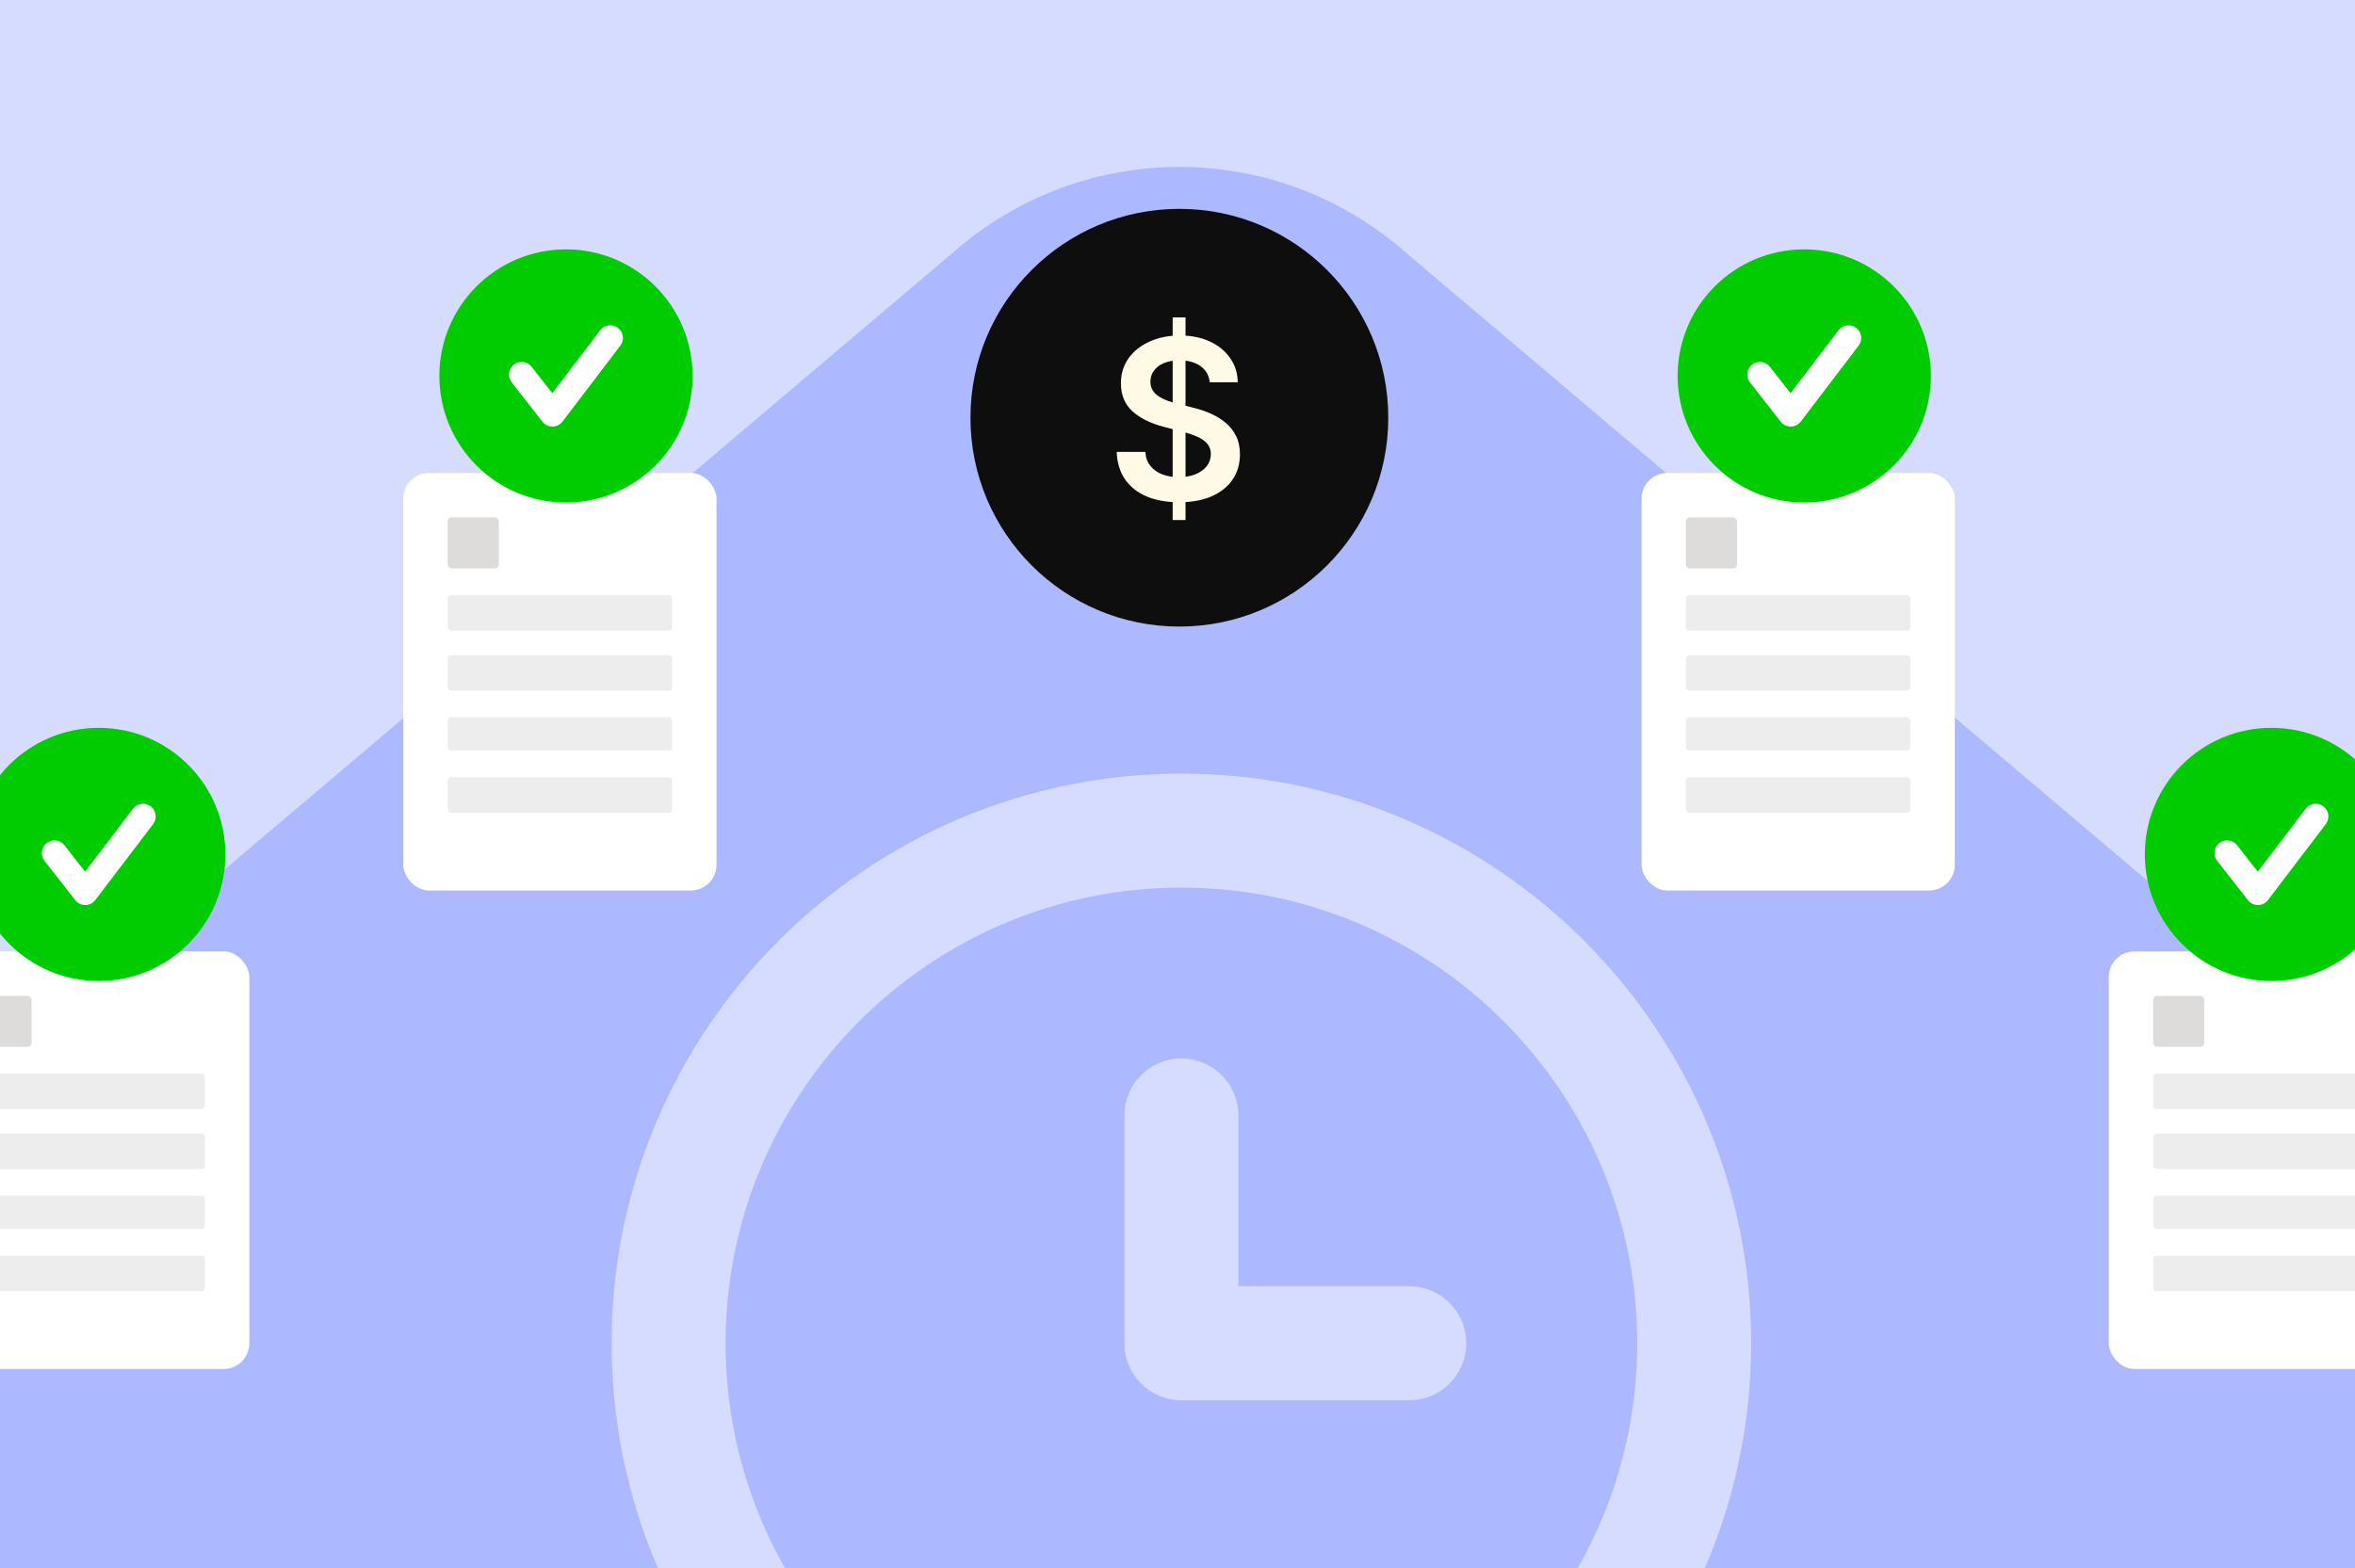 <svg width="620" height="413" viewBox="0 0 620 413" fill="none" xmlns="http://www.w3.org/2000/svg">
<rect x="0" y="0" width="620" height="413" fill="#808080" stroke="none"/>
<g clip-path="url(#clip0_2286_22926)">
<rect width="620" height="413" fill="#D6DCFF"/>
<path d="M252.319 65.296C285.891 36.851 335.109 36.851 368.681 65.296L1184.55 756.584C1248.5 810.763 1210.18 915.25 1126.37 915.25L-505.372 915.25C-589.183 915.25 -627.497 810.763 -563.553 756.584L252.319 65.296Z" fill="#ACB8FF"/>
<path d="M371.023 338.74H326.023V293.74C326.023 285.445 319.303 278.74 311.023 278.74C302.743 278.74 296.023 285.445 296.023 293.74V353.74C296.023 362.035 302.743 368.74 311.023 368.74H371.023C379.318 368.74 386.023 362.035 386.023 353.74C386.023 345.445 379.318 338.74 371.023 338.74ZM311.023 473.74C244.858 473.74 191.023 419.905 191.023 353.74C191.023 287.575 244.858 233.74 311.023 233.74C377.188 233.74 431.023 287.575 431.023 353.74C431.023 419.905 377.188 473.74 311.023 473.74ZM311.023 203.74C228.313 203.74 161.023 271.03 161.023 353.74C161.023 436.45 228.313 503.74 311.023 503.74C393.733 503.74 461.023 436.45 461.023 353.74C461.023 271.03 393.733 203.74 311.023 203.74Z" fill="#D6DCFF"/>
<rect x="106.168" y="124.548" width="82.472" height="109.962" rx="6.767" fill="white"/>
<rect x="117.865" y="136.246" width="13.453" height="13.453" rx="1.054" fill="#DEDCDA"/>
<rect x="117.865" y="156.718" width="59.075" height="9.358" rx="0.885" fill="#EDEDED"/>
<rect x="117.865" y="172.51" width="59.075" height="9.358" rx="0.885" fill="#EDEDED"/>
<rect x="117.867" y="188.888" width="59.075" height="8.774" rx="0.885" fill="#EDEDED"/>
<rect x="117.865" y="204.68" width="59.075" height="9.358" rx="0.885" fill="#EDEDED"/>
<circle cx="150" cy="99" r="22" fill="white"/>
<path d="M163.32 91.017L148.093 111.017C147.467 111.84 146.497 112.327 145.463 112.334H145.44C144.417 112.334 143.45 111.86 142.817 111.054L134.71 100.697C133.577 99.25 133.83 97.154 135.28 96.02C136.727 94.884 138.827 95.137 139.96 96.59L145.403 103.544L158.017 86.98C159.13 85.517 161.22 85.23 162.69 86.347C164.153 87.464 164.437 89.554 163.32 91.017ZM149.003 65.667C130.593 65.667 115.67 80.59 115.67 99C115.67 117.407 130.593 132.334 149.003 132.334C167.413 132.334 182.337 117.407 182.337 99C182.337 80.59 167.413 65.667 149.003 65.667Z" fill="#00CC00"/>
<rect x="432.168" y="124.548" width="82.472" height="109.962" rx="6.767" fill="white"/>
<rect x="443.865" y="136.246" width="13.453" height="13.453" rx="1.054" fill="#DEDCDA"/>
<rect x="443.865" y="156.718" width="59.075" height="9.358" rx="0.885" fill="#EDEDED"/>
<rect x="443.865" y="172.51" width="59.075" height="9.358" rx="0.885" fill="#EDEDED"/>
<rect x="443.867" y="188.888" width="59.075" height="8.774" rx="0.885" fill="#EDEDED"/>
<rect x="443.865" y="204.68" width="59.075" height="9.358" rx="0.885" fill="#EDEDED"/>
<circle cx="476" cy="99" r="22" fill="white"/>
<path d="M489.32 91.017L474.093 111.017C473.467 111.84 472.497 112.327 471.463 112.334H471.44C470.417 112.334 469.45 111.86 468.817 111.054L460.71 100.697C459.577 99.25 459.83 97.154 461.28 96.02C462.727 94.884 464.827 95.137 465.96 96.59L471.403 103.544L484.017 86.98C485.13 85.517 487.22 85.23 488.69 86.347C490.153 87.464 490.437 89.554 489.32 91.017ZM475.003 65.667C456.593 65.667 441.67 80.59 441.67 99C441.67 117.407 456.593 132.334 475.003 132.334C493.413 132.334 508.337 117.407 508.337 99C508.337 80.59 493.413 65.667 475.003 65.667Z" fill="#00CC00"/>
<circle cx="310.49" cy="110" r="55" fill="#0E0E0E"/>
<path d="M308.729 136.95V83.6H312.114V136.95H308.729ZM318.493 100.667C318.3 98.847 317.488 97.43 316.057 96.416C314.64 95.402 312.796 94.895 310.525 94.895C308.929 94.895 307.559 95.138 306.417 95.624C305.275 96.111 304.401 96.77 303.795 97.604C303.19 98.438 302.88 99.389 302.867 100.459C302.867 101.348 303.066 102.119 303.465 102.772C303.878 103.425 304.435 103.981 305.137 104.439C305.839 104.884 306.617 105.259 307.47 105.565C308.323 105.87 309.183 106.127 310.05 106.336L314.013 107.336C315.61 107.711 317.144 108.218 318.617 108.858C320.103 109.497 321.431 110.302 322.601 111.275C323.784 112.247 324.72 113.421 325.408 114.797C326.096 116.172 326.44 117.784 326.44 119.632C326.44 122.132 325.807 124.335 324.541 126.238C323.275 128.127 321.445 129.607 319.05 130.677C316.669 131.733 313.786 132.261 310.401 132.261C307.112 132.261 304.256 131.747 301.834 130.718C299.426 129.69 297.541 128.19 296.178 126.217C294.83 124.244 294.1 121.841 293.99 119.007H301.525C301.635 120.493 302.089 121.73 302.887 122.716C303.685 123.702 304.724 124.439 306.004 124.925C307.298 125.411 308.743 125.654 310.339 125.654C312.004 125.654 313.463 125.404 314.715 124.904C315.981 124.39 316.972 123.682 317.688 122.779C318.403 121.862 318.768 120.792 318.782 119.569C318.768 118.458 318.445 117.541 317.812 116.818C317.179 116.082 316.291 115.471 315.149 114.984C314.02 114.484 312.699 114.04 311.185 113.651L306.376 112.4C302.894 111.497 300.142 110.129 298.119 108.295C296.11 106.447 295.105 103.995 295.105 100.938C295.105 98.424 295.779 96.222 297.128 94.332C298.49 92.443 300.341 90.977 302.681 89.935C305.02 88.879 307.669 88.351 310.628 88.351C313.628 88.351 316.257 88.879 318.514 89.935C320.784 90.977 322.566 92.429 323.86 94.29C325.154 96.138 325.821 98.264 325.862 100.667H318.493Z" fill="#FFFAE5"/>
<rect x="555.168" y="250.548" width="82.472" height="109.962" rx="6.767" fill="white"/>
<rect x="566.865" y="262.246" width="13.453" height="13.453" rx="1.054" fill="#DEDCDA"/>
<rect x="566.865" y="282.718" width="59.075" height="9.358" rx="0.885" fill="#EDEDED"/>
<rect x="566.865" y="298.51" width="59.075" height="9.358" rx="0.885" fill="#EDEDED"/>
<rect x="566.867" y="314.888" width="59.075" height="8.774" rx="0.885" fill="#EDEDED"/>
<rect x="566.865" y="330.68" width="59.075" height="9.358" rx="0.885" fill="#EDEDED"/>
<circle cx="599" cy="225" r="22" fill="white"/>
<path d="M612.32 217.017L597.093 237.017C596.467 237.84 595.497 238.327 594.463 238.334H594.44C593.417 238.334 592.45 237.86 591.817 237.054L583.71 226.697C582.577 225.25 582.83 223.154 584.28 222.02C585.727 220.884 587.827 221.137 588.96 222.59L594.403 229.544L607.017 212.98C608.13 211.517 610.22 211.23 611.69 212.347C613.153 213.464 613.437 215.554 612.32 217.017ZM598.003 191.667C579.593 191.667 564.67 206.59 564.67 225C564.67 243.407 579.593 258.334 598.003 258.334C616.413 258.334 631.337 243.407 631.337 225C631.337 206.59 616.413 191.667 598.003 191.667Z" fill="#00CC00"/>
<rect x="-16.832" y="250.548" width="82.472" height="109.962" rx="6.767" fill="white"/>
<rect x="-5.135" y="262.246" width="13.453" height="13.453" rx="1.054" fill="#DEDCDA"/>
<rect x="-5.135" y="282.718" width="59.075" height="9.358" rx="0.885" fill="#EDEDED"/>
<rect x="-5.135" y="298.51" width="59.075" height="9.358" rx="0.885" fill="#EDEDED"/>
<rect x="-5.133" y="314.888" width="59.075" height="8.774" rx="0.885" fill="#EDEDED"/>
<rect x="-5.135" y="330.68" width="59.075" height="9.358" rx="0.885" fill="#EDEDED"/>
<circle cx="27" cy="225" r="22" fill="white"/>
<path d="M40.32 217.017L25.093 237.017C24.467 237.84 23.497 238.327 22.463 238.334H22.44C21.417 238.334 20.45 237.86 19.817 237.054L11.71 226.697C10.577 225.25 10.83 223.154 12.28 222.02C13.727 220.884 15.827 221.137 16.96 222.59L22.403 229.544L35.017 212.98C36.13 211.517 38.22 211.23 39.69 212.347C41.153 213.464 41.437 215.554 40.32 217.017ZM26.003 191.667C7.593 191.667 -7.33 206.59 -7.33 225C-7.33 243.407 7.593 258.334 26.003 258.334C44.413 258.334 59.337 243.407 59.337 225C59.337 206.59 44.413 191.667 26.003 191.667Z" fill="#00CC00"/>
</g>
<defs>
<clipPath id="clip0_2286_22926">
<rect width="620" height="413" fill="white"/>
</clipPath>
</defs>
</svg>
